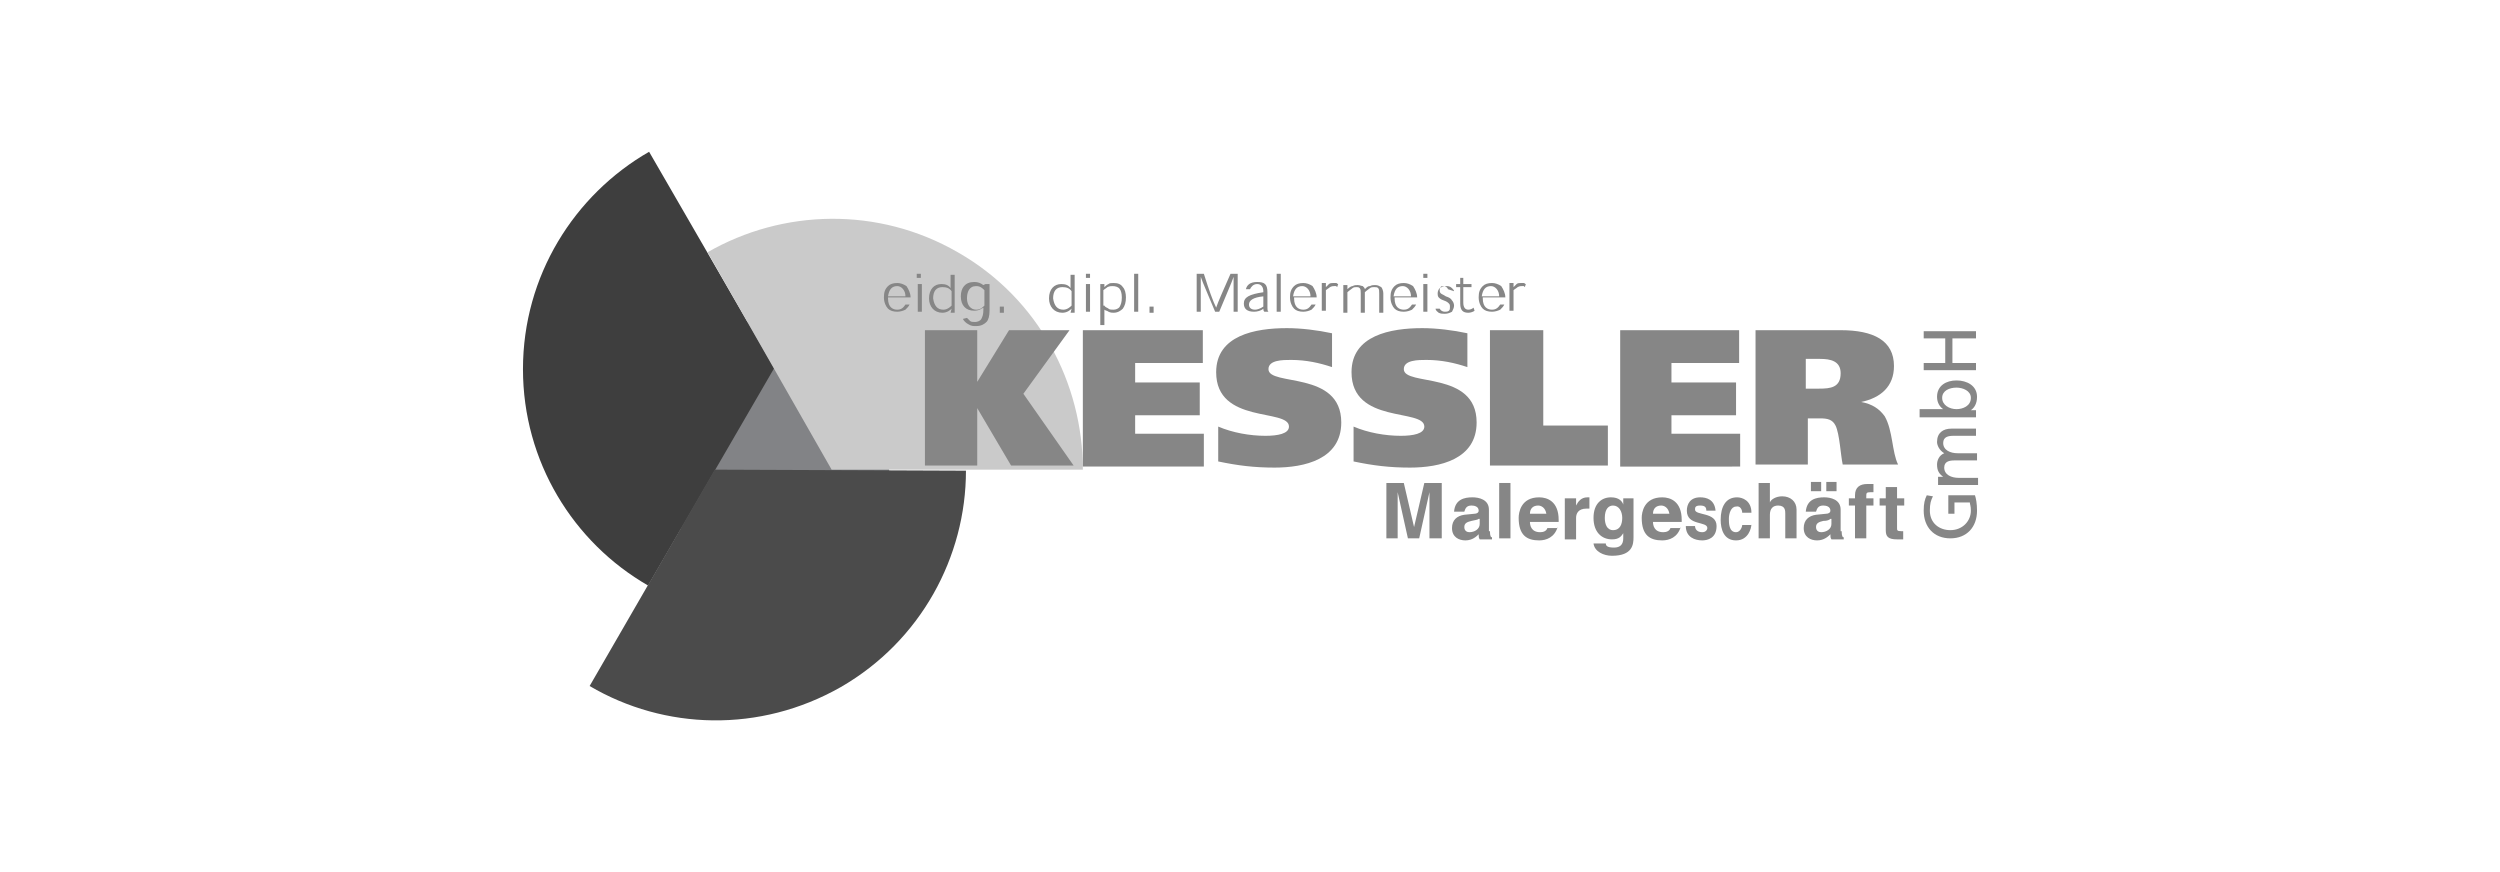<?xml version="1.0" encoding="utf-8"?>
<!-- Generator: Adobe Illustrator 25.2.3, SVG Export Plug-In . SVG Version: 6.00 Build 0)  -->
<svg version="1.1" id="Ebene_1" xmlns="http://www.w3.org/2000/svg" xmlns:xlink="http://www.w3.org/1999/xlink" x="0px" y="0px"
	 width="243.8px" height="85px" viewBox="0 0 243.8 85" style="enable-background:new 0 0 243.8 85;" xml:space="preserve">
<style type="text/css">
	.st0{fill:#828386;}
	.st1{fill:#3E3E3E;}
	.st2{fill:#CACACA;}
	.st3{fill:#4B4B4B;}
	.st4{fill:#868686;}
</style>
<path class="st0" d="M86.7,50.4c0,0.6-0.5,1.1-1.1,1.1H65.2c-0.6,0-1.1-0.5-1.1-1.1V32.5c0-0.6,0.5-1.1,1.1-1.1h20.4
	c0.6,0,1.1,0.5,1.1,1.1V50.4z"/>
<path class="st1" d="M75.5,35.9L63.2,57.1C55.9,52.9,51,45,51,36c0-9.1,5-17,12.3-21.2L75.5,35.9"/>
<path class="st2" d="M81.1,45.8L69,24.6c7.3-4.2,16.6-4.5,24.4,0c7.9,4.5,12.2,12.8,12.2,21.2L81.1,45.8"/>
<path class="st3" d="M69.7,45.8l24.5,0.1c0,8.4-4.4,16.6-12.2,21.1c-7.9,4.5-17.2,4.2-24.5-0.1L69.7,45.8"/>
<g>
	<path class="st4" d="M95.2,37.4L95.2,37.4l3.2-5.2h5.9l-4.5,6.2l4.9,7h-6.1l-3.3-5.6h0v5.6h-5.1V32.2h5.1V37.4z"/>
	<path class="st4" d="M105.7,32.2h11.6v3.2h-6.6v1.9h6.3v3.2h-6.3v1.8h6.7v3.2h-11.8V32.2z"/>
	<path class="st4" d="M129.9,35.8c-1.2-0.4-2.5-0.7-4-0.7c-0.8,0-2.2,0-2.2,0.9c0,1.7,7.1,0.1,7.1,5.2c0,3.6-3.6,4.4-6.5,4.4
		c-2,0-3.6-0.2-5.5-0.6v-3.4c1.4,0.6,3.1,0.9,4.6,0.9c1.2,0,2.3-0.2,2.3-0.9c0-1.8-7.1-0.2-7.1-5.3c0-3.6,3.8-4.3,6.9-4.3
		c1.4,0,3,0.2,4.4,0.5V35.8z"/>
	<path class="st4" d="M143.1,35.8c-1.2-0.4-2.5-0.7-4-0.7c-0.8,0-2.2,0-2.2,0.9c0,1.7,7.1,0.1,7.1,5.2c0,3.6-3.6,4.4-6.5,4.4
		c-2,0-3.6-0.2-5.5-0.6v-3.4c1.4,0.6,3.1,0.9,4.6,0.9c1.2,0,2.3-0.2,2.3-0.9c0-1.8-7.1-0.2-7.1-5.3c0-3.6,3.8-4.3,6.9-4.3
		c1.4,0,3,0.2,4.4,0.5V35.8z"/>
	<path class="st4" d="M145.4,32.2h5.1v9.3h6.3v3.9h-11.5V32.2z"/>
	<path class="st4" d="M158,32.2h11.6v3.2h-6.6v1.9h6.3v3.2h-6.3v1.8h6.7v3.2H158V32.2z"/>
	<path class="st4" d="M171.2,32.2h8.3c3.2,0,5.2,1,5.2,3.5c0,2-1.3,3.1-3.2,3.5v0c1.1,0.2,1.8,0.7,2.3,1.4c0.8,1.4,0.7,3.5,1.3,4.7
		h-5.4c-0.2-0.9-0.3-3-0.7-3.8c-0.3-0.6-0.8-0.7-1.5-0.7h-1.2v4.5h-5.1V32.2z M176.1,37.9h1.3c1.1,0,2.1-0.1,2.1-1.5
		c0-1.2-1-1.4-2-1.4h-1.4V37.9z"/>
</g>
<g>
	<path class="st4" d="M86.6,29.1c0,0.9,0.5,1.1,0.9,1.1c0.4,0,0.6-0.2,0.8-0.5l0.4,0c-0.1,0.2-0.2,0.3-0.4,0.5
		c-0.2,0.1-0.5,0.2-0.8,0.2c-0.4,0-0.7-0.1-0.9-0.3c-0.2-0.2-0.4-0.6-0.4-1.1c0-0.5,0.1-0.8,0.4-1.1c0.2-0.2,0.5-0.3,0.9-0.3
		c0.3,0,0.6,0.1,0.9,0.3c0.2,0.3,0.4,0.7,0.4,1.1H86.6z M88.3,28.9c0-0.6-0.4-1-0.8-1c-0.5,0-0.8,0.3-0.9,1H88.3z"/>
	<path class="st4" d="M89.4,27.1v-0.4h0.4v0.4H89.4z M89.9,30.4h-0.4v-2.7h0.4V30.4z"/>
	<path class="st4" d="M92.8,30.1c-0.1,0.1-0.4,0.4-0.9,0.4c-0.8,0-1.3-0.6-1.3-1.4c0-0.9,0.5-1.4,1.2-1.4c0.4,0,0.7,0.1,0.9,0.4h0
		v-1.3h0.4v3.7h-0.4L92.8,30.1L92.8,30.1z M92,30.2c0.4,0,0.7-0.3,0.8-0.4v-1.4c-0.2-0.3-0.5-0.4-0.9-0.4c-0.6,0-0.9,0.4-0.9,1.1
		C91.1,29.8,91.4,30.2,92,30.2L92,30.2z"/>
	<path class="st4" d="M96.1,27.7h0.4v2.6c0,0.5-0.1,0.9-0.3,1.1c-0.2,0.2-0.5,0.4-1,0.4c-0.3,0-0.5,0-0.8-0.2
		c-0.2-0.1-0.4-0.3-0.5-0.5l0.4-0.1c0.1,0.1,0.2,0.2,0.3,0.3c0.1,0.1,0.3,0.1,0.5,0.1c0.2,0,0.5-0.1,0.6-0.3
		c0.1-0.2,0.2-0.4,0.2-0.9v-0.2h0c-0.2,0.1-0.4,0.3-0.9,0.3c-0.8,0-1.3-0.5-1.3-1.4c0-0.8,0.4-1.4,1.3-1.4c0.4,0,0.6,0.1,0.9,0.3h0
		L96.1,27.7z M94.3,29.1c0,0.7,0.4,1.1,0.9,1.1c0.4,0,0.6-0.2,0.8-0.4v-1.5c-0.2-0.2-0.4-0.4-0.8-0.4C94.5,27.9,94.3,28.5,94.3,29.1
		L94.3,29.1z"/>
	<path class="st4" d="M97.9,29.9v0.6h-0.4v-0.6H97.9z"/>
	<path class="st4" d="M104.5,30.1c-0.1,0.1-0.4,0.4-0.9,0.4c-0.8,0-1.3-0.6-1.3-1.4c0-0.9,0.5-1.4,1.2-1.4c0.4,0,0.7,0.1,0.9,0.4h0
		v-1.3h0.4v3.7h-0.4L104.5,30.1L104.5,30.1z M103.7,30.2c0.4,0,0.7-0.3,0.8-0.4v-1.4c-0.2-0.3-0.5-0.4-0.9-0.4
		c-0.6,0-0.9,0.4-0.9,1.1C102.8,29.8,103.1,30.2,103.7,30.2L103.7,30.2z"/>
	<path class="st4" d="M105.9,27.1v-0.4h0.4v0.4H105.9z M106.3,30.4h-0.4v-2.7h0.4V30.4z"/>
	<path class="st4" d="M107.3,27.7h0.4l0,0.3h0c0.1-0.1,0.2-0.2,0.4-0.3c0.1-0.1,0.3-0.1,0.5-0.1c0.4,0,0.7,0.1,0.9,0.4
		c0.2,0.2,0.3,0.6,0.3,1c0,0.5-0.1,0.8-0.3,1.1c-0.2,0.2-0.5,0.4-0.9,0.4c-0.1,0-0.3,0-0.5-0.1c-0.1-0.1-0.3-0.1-0.4-0.2h0v1.5h-0.4
		V27.7z M107.7,29.8c0.1,0.2,0.3,0.2,0.4,0.3c0.1,0.1,0.3,0.1,0.5,0.1c0.2,0,0.5-0.1,0.6-0.3c0.1-0.2,0.2-0.4,0.2-0.9
		c0-0.4-0.1-0.7-0.2-0.8c-0.1-0.2-0.4-0.3-0.7-0.3c-0.1,0-0.3,0-0.5,0.1c-0.1,0.1-0.3,0.2-0.4,0.3V29.8z"/>
	<path class="st4" d="M110.6,30.4v-3.7h0.4v3.7H110.6z"/>
	<path class="st4" d="M112.5,29.9v0.6h-0.4v-0.6H112.5z"/>
	<path class="st4" d="M118.6,30c0.2-0.6,0.7-1.7,1.4-3.3h0.7v3.7h-0.4c0-1.7,0-2.8,0-3.4h0c-0.2,0.6-0.7,1.7-1.4,3.4h-0.4
		c-0.7-1.7-1.2-2.8-1.4-3.4h0c0,0.6,0,1.7,0,3.4h-0.4v-3.7h0.7C117.9,28.3,118.3,29.4,118.6,30L118.6,30z"/>
	<path class="st4" d="M123.3,30.4c-0.1-0.1-0.1-0.2-0.1-0.3h0c-0.2,0.2-0.6,0.3-0.9,0.3c-0.7,0-1-0.3-1-0.8c0-0.6,0.5-0.9,1.9-1.1
		v-0.1c0-0.4-0.2-0.7-0.6-0.7c-0.4,0-0.6,0.3-0.7,0.5l-0.4,0c0.1-0.4,0.4-0.7,1.1-0.7c0.7,0,1,0.2,1,1V30c0,0.2,0,0.3,0.1,0.4v0
		H123.3z M123.2,28.9c-1,0.1-1.4,0.4-1.4,0.8c0,0.3,0.2,0.5,0.6,0.5c0.2,0,0.5-0.1,0.8-0.3V28.9z"/>
	<path class="st4" d="M124.5,30.4v-3.7h0.4v3.7H124.5z"/>
	<path class="st4" d="M126.2,29.1c0,0.9,0.5,1.1,0.9,1.1c0.4,0,0.6-0.2,0.8-0.5l0.4,0c-0.1,0.2-0.2,0.3-0.4,0.5
		c-0.2,0.1-0.5,0.2-0.8,0.2c-0.4,0-0.7-0.1-0.9-0.3c-0.2-0.2-0.4-0.6-0.4-1.1c0-0.5,0.1-0.8,0.4-1.1c0.2-0.2,0.5-0.3,0.9-0.3
		c0.3,0,0.6,0.1,0.9,0.3c0.2,0.3,0.4,0.7,0.4,1.1H126.2z M127.8,28.9c0-0.6-0.4-1-0.8-1c-0.5,0-0.8,0.3-0.9,1H127.8z"/>
	<path class="st4" d="M129.3,28c0.1-0.1,0.2-0.2,0.3-0.3c0.1-0.1,0.3-0.1,0.4-0.1c0.1,0,0.2,0,0.3,0c0.1,0,0.1,0.1,0.2,0.1l-0.1,0.3
		c0,0-0.1-0.1-0.1-0.1c-0.1,0-0.1,0-0.2,0c-0.1,0-0.2,0-0.4,0.1c-0.1,0.1-0.3,0.2-0.4,0.3v2h-0.4v-2.7h0.4L129.3,28L129.3,28z"/>
	<path class="st4" d="M134.5,30.4v-1.8c0-0.2,0-0.4-0.1-0.5c-0.1-0.1-0.2-0.1-0.4-0.1c-0.1,0-0.3,0-0.4,0.1
		c-0.1,0.1-0.3,0.2-0.5,0.4v2h-0.4v-1.9c0-0.2,0-0.4-0.1-0.5c-0.1-0.1-0.2-0.1-0.3-0.1c-0.1,0-0.3,0-0.4,0.1
		c-0.1,0.1-0.3,0.2-0.5,0.4v2H131v-2.7h0.4l0,0.4h0c0.2-0.2,0.4-0.3,0.5-0.3c0.2-0.1,0.3-0.1,0.5-0.1c0.2,0,0.4,0.1,0.5,0.1
		c0.1,0.1,0.2,0.2,0.2,0.3h0c0.2-0.2,0.3-0.3,0.5-0.3c0.2-0.1,0.3-0.1,0.5-0.1c0.3,0,0.4,0.1,0.6,0.2c0.1,0.1,0.2,0.4,0.2,0.6v1.9
		H134.5z"/>
	<path class="st4" d="M136,29.1c0,0.9,0.5,1.1,0.9,1.1c0.4,0,0.6-0.2,0.8-0.5l0.4,0c-0.1,0.2-0.2,0.3-0.4,0.5
		c-0.2,0.1-0.5,0.2-0.8,0.2c-0.4,0-0.7-0.1-0.9-0.3c-0.2-0.2-0.4-0.6-0.4-1.1c0-0.5,0.1-0.8,0.4-1.1c0.2-0.2,0.5-0.3,0.9-0.3
		c0.3,0,0.6,0.1,0.9,0.3c0.2,0.3,0.4,0.7,0.4,1.1H136z M137.6,28.9c0-0.6-0.4-1-0.8-1c-0.5,0-0.8,0.3-0.9,1H137.6z"/>
	<path class="st4" d="M138.8,27.1v-0.4h0.4v0.4H138.8z M139.2,30.4h-0.4v-2.7h0.4V30.4z"/>
	<path class="st4" d="M141.2,28.2c0-0.1-0.2-0.3-0.4-0.3c-0.1,0-0.3,0-0.3,0.1c-0.1,0.1-0.1,0.2-0.1,0.3c0,0.1,0,0.2,0.1,0.3
		c0.1,0.1,0.2,0.1,0.5,0.3c0.3,0.1,0.5,0.2,0.6,0.4c0.1,0.1,0.2,0.3,0.2,0.5c0,0.2-0.1,0.4-0.2,0.6c-0.2,0.1-0.4,0.2-0.7,0.2
		c-0.2,0-0.4,0-0.6-0.1c-0.1-0.1-0.3-0.2-0.3-0.4l0.4,0c0.1,0.2,0.3,0.3,0.5,0.3c0.1,0,0.3,0,0.4-0.1c0.1-0.1,0.1-0.2,0.1-0.4
		c0-0.1,0-0.2-0.1-0.3c-0.1-0.1-0.2-0.2-0.5-0.3c-0.3-0.1-0.4-0.2-0.5-0.3c-0.1-0.1-0.1-0.3-0.1-0.4c0-0.2,0.1-0.4,0.2-0.5
		c0.2-0.1,0.3-0.2,0.6-0.2c0.2,0,0.4,0,0.6,0.2c0.1,0.1,0.2,0.2,0.2,0.3L141.2,28.2z"/>
	<path class="st4" d="M142.3,27.1h0.4v0.6h0.8V28h-0.8v1.5c0,0.5,0.2,0.7,0.5,0.7c0.2,0,0.4-0.1,0.5-0.2l0.1,0.3
		c-0.1,0.1-0.4,0.2-0.6,0.2c-0.5,0-0.8-0.2-0.8-0.9V28h-0.4v-0.3h0.4V27.1z"/>
	<path class="st4" d="M144.6,29.1c0,0.9,0.5,1.1,0.9,1.1c0.4,0,0.6-0.2,0.8-0.5l0.4,0c-0.1,0.2-0.2,0.3-0.4,0.5
		c-0.2,0.1-0.5,0.2-0.8,0.2c-0.4,0-0.7-0.1-0.9-0.3c-0.2-0.2-0.4-0.6-0.4-1.1c0-0.5,0.1-0.8,0.4-1.1c0.2-0.2,0.5-0.3,0.9-0.3
		c0.3,0,0.6,0.1,0.9,0.3c0.2,0.3,0.4,0.7,0.4,1.1H144.6z M146.2,28.9c0-0.6-0.4-1-0.8-1c-0.5,0-0.8,0.3-0.9,1H146.2z"/>
	<path class="st4" d="M147.6,28c0.1-0.1,0.2-0.2,0.3-0.3c0.1-0.1,0.3-0.1,0.4-0.1c0.1,0,0.2,0,0.3,0c0.1,0,0.1,0.1,0.2,0.1l-0.1,0.3
		c0,0-0.1-0.1-0.1-0.1c-0.1,0-0.1,0-0.2,0c-0.1,0-0.2,0-0.4,0.1c-0.1,0.1-0.3,0.2-0.4,0.3v2h-0.4v-2.7h0.4L147.6,28L147.6,28z"/>
</g>
<g>
	<path class="st4" d="M140.5,52.5h-1.1V48h0l-1,4.5h-1.1l-1-4.5h0v4.5h-1.1v-5.4h1.7l1,4.3h0l1-4.3h1.7V52.5z"/>
	<path class="st4" d="M145.3,51.8c0,0.5,0.1,0.6,0.2,0.6v0.2h-1.2c-0.1-0.2-0.1-0.2-0.1-0.5c-0.2,0.2-0.6,0.6-1.3,0.6
		c-0.6,0-1.3-0.3-1.3-1.2c0-0.8,0.5-1.2,1.2-1.3l1-0.1c0.2,0,0.4-0.1,0.4-0.3c0-0.4-0.4-0.5-0.7-0.5c-0.5,0-0.6,0.3-0.7,0.6h-1
		c0.1-1.2,1-1.4,1.8-1.4c0.6,0,1.6,0.2,1.6,1.2V51.8z M144.2,50.6c-0.1,0.1-0.3,0.1-0.7,0.2c-0.4,0.1-0.7,0.2-0.7,0.6
		c0,0.4,0.3,0.5,0.5,0.5c0.5,0,1-0.3,1-0.8V50.6z"/>
	<path class="st4" d="M147.3,52.5h-1.1v-5.4h1.1V52.5z"/>
	<path class="st4" d="M151.9,51.4c-0.3,1-1.1,1.3-1.8,1.3c-1.2,0-2-0.5-2-2.2c0-0.5,0.2-2,2-2c0.8,0,1.9,0.4,1.9,2.2v0.2h-2.8
		c0,0.3,0.1,1,1,1c0.3,0,0.6-0.1,0.7-0.4H151.9z M150.8,50.1c-0.1-0.6-0.5-0.8-0.8-0.8c-0.5,0-0.8,0.3-0.8,0.8H150.8z"/>
	<path class="st4" d="M152.7,48.6h1v0.7h0c0.2-0.4,0.5-0.8,1.1-0.8c0.1,0,0.1,0,0.2,0v1.1c-0.1,0-0.2,0-0.3,0c-0.8,0-1,0.5-1,0.9
		v2.1h-1.1V48.6z"/>
	<path class="st4" d="M159.3,48.6v3.8c0,0.7-0.1,1.8-2.1,1.8c-0.8,0-1.7-0.4-1.8-1.2h1.2c0,0.2,0.1,0.4,0.8,0.4
		c0.6,0,0.9-0.3,0.9-0.9V52l0,0c-0.2,0.3-0.4,0.6-1.1,0.6c-1,0-1.8-0.7-1.8-2.1c0-1.4,0.8-2,1.7-2c0.8,0,1.1,0.4,1.2,0.7h0v-0.6
		H159.3z M157.3,51.7c0.7,0,0.9-0.6,0.9-1.2c0-0.6-0.3-1.2-0.9-1.2c-0.4,0-0.8,0.3-0.8,1.2C156.5,51.1,156.7,51.7,157.3,51.7z"/>
	<path class="st4" d="M163.9,51.4c-0.3,1-1.1,1.3-1.8,1.3c-1.2,0-2-0.5-2-2.2c0-0.5,0.2-2,2-2c0.8,0,1.9,0.4,1.9,2.2v0.2h-2.8
		c0,0.3,0.1,1,1,1c0.3,0,0.6-0.1,0.7-0.4H163.9z M162.8,50.1c-0.1-0.6-0.5-0.8-0.8-0.8c-0.5,0-0.8,0.3-0.8,0.8H162.8z"/>
	<path class="st4" d="M166.4,49.8c0-0.3-0.1-0.5-0.6-0.5s-0.5,0.2-0.5,0.4c0,0.6,2.1,0.2,2.1,1.6c0,1.2-0.9,1.4-1.4,1.4
		c-0.7,0-1.6-0.3-1.6-1.4h0.9c0,0.3,0.2,0.6,0.7,0.6c0.4,0,0.5-0.3,0.5-0.4c0-0.7-2-0.2-2-1.7c0-0.6,0.3-1.3,1.3-1.3
		c0.6,0,1.4,0.2,1.5,1.3H166.4z"/>
	<path class="st4" d="M170.8,51.1c0,0.4-0.3,1.6-1.5,1.6c-1.2,0-1.5-1.1-1.5-2c0-1.3,0.5-2.2,1.6-2.2c0.5,0,1.4,0.3,1.4,1.5h-0.9
		c0-0.3-0.2-0.7-0.6-0.6c-0.5,0-0.7,0.7-0.7,1.2c0,0.4,0,1.3,0.7,1.3c0.4,0,0.6-0.5,0.6-0.7H170.8z"/>
	<path class="st4" d="M175.2,52.5h-1.1v-2.4c0-0.3,0-0.8-0.7-0.8c-0.5,0-0.8,0.3-0.8,0.9v2.3h-1.1v-5.4h1.1v1.9h0
		c0.1-0.3,0.6-0.6,1.2-0.6c0.8,0,1.4,0.5,1.4,1.3V52.5z"/>
	<path class="st4" d="M179.6,51.8c0,0.5,0.1,0.6,0.2,0.6v0.2h-1.2c-0.1-0.2-0.1-0.2-0.1-0.5c-0.2,0.2-0.6,0.6-1.3,0.6
		c-0.6,0-1.3-0.3-1.3-1.2c0-0.8,0.5-1.2,1.2-1.3l1-0.1c0.2,0,0.4-0.1,0.4-0.3c0-0.4-0.4-0.5-0.7-0.5c-0.5,0-0.6,0.3-0.7,0.6h-1
		c0.1-1.2,1-1.4,1.8-1.4c0.6,0,1.6,0.2,1.6,1.2V51.8z M177.6,47.9h-1v-0.9h1V47.9z M178.5,50.6c-0.1,0.1-0.3,0.2-0.7,0.2
		c-0.4,0.1-0.7,0.2-0.7,0.6c0,0.4,0.3,0.5,0.5,0.5c0.5,0,1-0.3,1-0.8V50.6z M179.1,47.9h-1v-0.9h1V47.9z"/>
	<path class="st4" d="M182,52.5h-1.1v-3.2h-0.6v-0.7h0.6v-0.3c0-0.8,0.5-1.1,1.2-1.1c0.3,0,0.5,0,0.6,0V48h-0.3
		c-0.4,0-0.4,0.1-0.4,0.4v0.2h0.7v0.7H182V52.5z"/>
	<path class="st4" d="M185,48.6h0.7v0.7H185v2.2c0,0.2,0,0.3,0.4,0.3c0.1,0,0.1,0,0.2,0v0.8c-0.2,0-0.3,0-0.5,0H185
		c-0.9,0-1.1-0.3-1.1-0.9v-2.4h-0.6v-0.7h0.6v-1.1h1.1V48.6z"/>
</g>
<g>
	<path class="st4" d="M188.5,48.4c-0.2,0.4-0.3,0.7-0.3,1.4c0,1.2,0.9,1.9,2,1.9c1.2,0,2-0.9,2-1.9c0-0.5-0.1-0.6-0.1-0.8h-1.5v1.1
		h-0.6v-1.8h2.6c0.1,0.3,0.2,0.8,0.2,1.5c0,1.6-1,2.7-2.6,2.7c-1.6,0-2.6-1.1-2.6-2.7c0-0.7,0.1-1.1,0.3-1.5L188.5,48.4z"/>
	<path class="st4" d="M189,47.1v-0.6h0.5v0c-0.4-0.3-0.6-0.6-0.6-1.2c0-0.4,0.2-0.9,0.7-1.1c-0.5-0.3-0.7-0.8-0.7-1.1
		c0-0.9,0.6-1.3,1.4-1.3h2.4v0.7h-2.2c-0.5,0-1,0.1-1,0.7c0,0.7,0.7,1,1.4,1h1.9v0.7h-2.2c-0.5,0-1,0.1-1,0.7c0,0.7,0.7,1,1.4,1h1.9
		v0.7H189z"/>
	<path class="st4" d="M187.2,40.6v-0.7h2.3v0c-0.3-0.2-0.6-0.6-0.6-1.2c0-1.1,0.9-1.6,1.9-1.6c1,0,2,0.5,2,1.6
		c0,0.7-0.3,1.1-0.6,1.3v0h0.5v0.7H187.2z M189.4,38.8c0,0.7,0.7,1.1,1.4,1.1c0.6,0,1.4-0.3,1.4-1.1c0-0.7-0.8-1-1.4-1
		C190.1,37.8,189.4,38.1,189.4,38.8z"/>
	<path class="st4" d="M187.6,36.1v-0.7h2.1v-2.4h-2.1v-0.7h5.1v0.7h-2.3v2.4h2.3v0.7H187.6z"/>
</g>
</svg>
